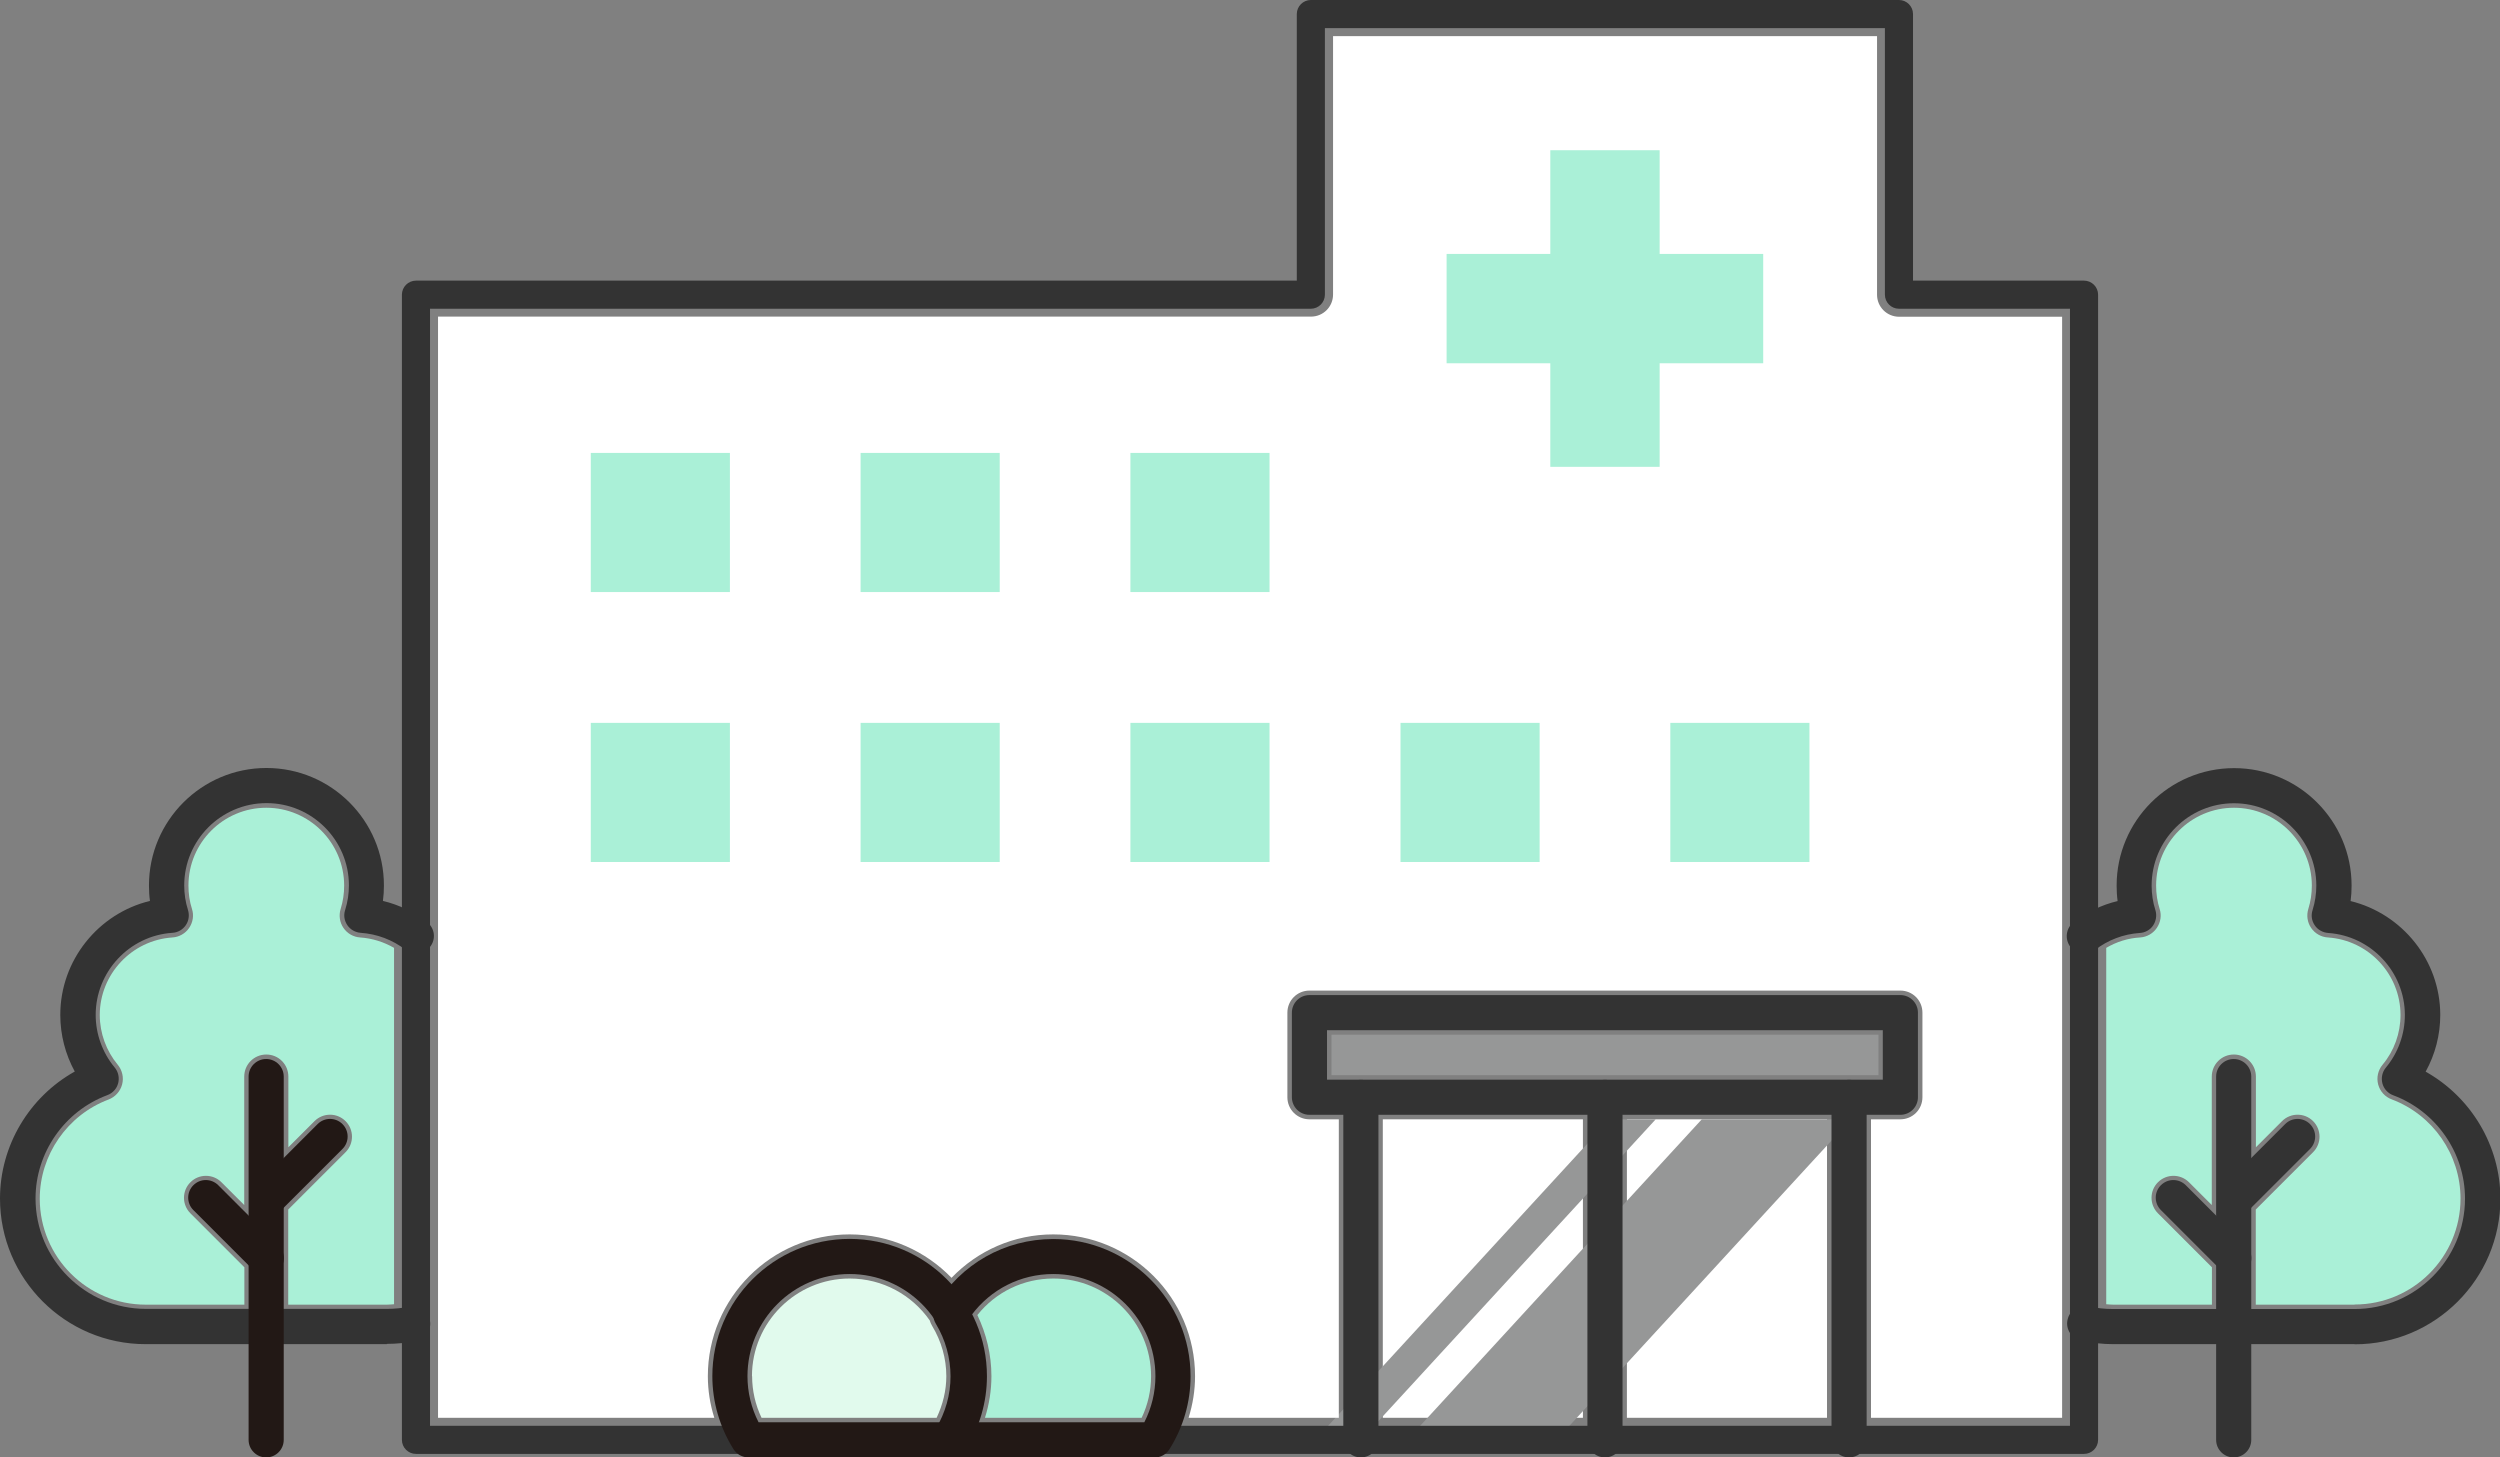 <svg viewBox="0 0 177.9 103.71" xmlns="http://www.w3.org/2000/svg"><rect x="0" y="0" width="177.9" height="103.71" fill="#808080" stroke="none"/><path d="m115.77 79.65h14.24v21.24h-14.24z" fill="#fff"/><path d="m98.4 79.65h14.24v21.24h-14.24z" fill="#fff"/><path d="m94.17 101.83h3.27l20.38-22.18h-3.27z" fill="#969797"/><path d="m100.72 101.83h10.62l20.38-22.18h-10.62z" fill="#969797"/><path d="m27.53 92.84h-7.02v-6.77l4.08-4.08c.61-.61.61-1.6 0-2.21s-1.6-.61-2.21 0l-1.86 1.86v-5.03c0-.87-.7-1.57-1.57-1.57s-1.57.7-1.57 1.57v9.14l-1.62-1.62c-.61-.61-1.6-.61-2.21 0s-.61 1.6 0 2.21l3.84 3.84v2.66h-7.02c-4.16 0-7.54-3.38-7.54-7.54 0-3.12 1.97-5.96 4.9-7.06.47-.18.83-.58.96-1.07s.01-1.01-.31-1.4c-.82-.99-1.28-2.25-1.28-3.54 0-2.9 2.27-5.33 5.17-5.52.48-.03.92-.28 1.19-.68s.35-.89.2-1.35c-.17-.53-.25-1.09-.25-1.66 0-3.06 2.49-5.54 5.54-5.54s5.54 2.49 5.54 5.54c0 .56-.08 1.12-.25 1.66-.14.46-.07.96.2 1.35.27.4.71.65 1.19.68.86.06 1.68.32 2.41.74v25.36c-.17.01-.34.03-.5.03z" fill="#aaf0d7"/><path d="m53.51 97.93c0-3.83 3.12-6.95 6.95-6.95 2.36 0 4.44 1.18 5.7 2.98.04.13.09.26.17.39.66 1.09 1.01 2.33 1.01 3.58 0 1.02-.25 2.03-.69 2.96h-12.46c-.44-.93-.67-1.94-.67-2.96z" fill="#e1faed"/><path d="m70.09 100.89c.3-.96.46-1.95.46-2.96 0-1.56-.37-3.03-1-4.35 1.31-1.64 3.27-2.6 5.41-2.6 3.83 0 6.95 3.12 6.95 6.95 0 1.03-.23 2.04-.67 2.96z" fill="#aaf0d7"/><path d="m94.75 73.63h38.92v2.88h-38.92z" fill="#969797"/><path d="m146.73 100.89h-13.59v-21.24h2.09c.87 0 1.57-.7 1.57-1.57v-6.02c0-.87-.7-1.57-1.57-1.57h-42.05c-.87 0-1.57.7-1.57 1.57v6.02c0 .87.7 1.57 1.57 1.57h2.09v21.24h-10.69c.3-.96.46-1.95.46-2.96 0-5.56-4.52-10.09-10.09-10.09-2.79 0-5.36 1.14-7.24 3.09-1.84-1.9-4.41-3.09-7.25-3.09-5.56 0-10.09 4.52-10.09 10.09 0 1.01.16 2.01.46 2.96h-19.66v-78.36h62.12c.87 0 1.57-.7 1.57-1.57v-18.39h38.71v18.4c0 .87.7 1.57 1.57 1.57h11.6v78.35z" fill="#fff"/><path d="m167.54 92.84h-7.02v-6.77l4.08-4.08c.61-.61.61-1.6 0-2.21s-1.6-.61-2.21 0l-1.86 1.86v-5.03c0-.87-.7-1.57-1.57-1.57s-1.57.7-1.57 1.57v9.14l-1.62-1.62c-.61-.61-1.6-.61-2.21 0s-.61 1.6 0 2.21l3.84 3.84v2.66h-7.02c-.17 0-.34-.02-.5-.03v-25.36c.73-.43 1.55-.69 2.41-.74.48-.03.92-.28 1.19-.68s.35-.89.2-1.35c-.17-.53-.25-1.09-.25-1.66 0-3.06 2.49-5.54 5.54-5.54s5.54 2.49 5.54 5.54c0 .56-.08 1.12-.25 1.66-.14.46-.07.96.2 1.35.27.4.71.65 1.19.68 2.9.19 5.17 2.62 5.17 5.52 0 1.29-.45 2.55-1.28 3.54-.32.39-.44.91-.31 1.4s.49.89.96 1.06c2.93 1.1 4.9 3.93 4.9 7.06 0 4.16-3.38 7.54-7.54 7.54z" fill="#aaf0d7"/><path d="m148.3 103.46h-118.7c-.55 0-1-.45-1-1v-81.49c0-.55.45-1 1-1h62.68v-18.97c0-.55.45-1 1-1h41.85c.55 0 1 .45 1 1v18.97h12.17c.55 0 1 .45 1 1v81.49c0 .55-.45 1-1 1zm-117.7-2h116.7v-79.49h-12.17c-.55 0-1-.45-1-1v-18.97h-39.85v18.97c0 .55-.45 1-1 1h-62.68z" fill="#333"/><path d="m102.94 18.07h7.38v-7.38h7.78v7.38h7.37v7.78h-7.37v7.37h-7.78v-7.37h-7.38z" fill="#aaf0d7"/><g fill="#333"><path d="m131.58 103.71c-.69 0-1.25-.56-1.25-1.25v-24.37c0-.69.56-1.25 1.25-1.25s1.25.56 1.25 1.25v24.37c0 .69-.56 1.25-1.25 1.25z"/><path d="m96.84 103.71c-.69 0-1.25-.56-1.25-1.25v-24.37c0-.69.56-1.25 1.25-1.25s1.25.56 1.25 1.25v24.37c0 .69-.56 1.25-1.25 1.25z"/><path d="m135.23 79.33h-42.05c-.69 0-1.25-.56-1.25-1.25v-6.02c0-.69.56-1.25 1.25-1.25h42.05c.69 0 1.25.56 1.25 1.25v6.02c0 .69-.56 1.25-1.25 1.25zm-40.8-2.5h39.55v-3.52h-39.55z"/><path d="m114.21 103.71c-.69 0-1.25-.56-1.25-1.25v-24.37c0-.69.56-1.25 1.25-1.25s1.25.56 1.25 1.25v24.37c0 .69-.56 1.25-1.25 1.25z"/></g><g fill="#aaf0d7"><path d="m61.24 32.24h9.9v9.9h-9.9z" transform="matrix(-1 0 0 -1 132.38 74.37)"/><path d="m80.45 32.24h9.9v9.9h-9.9z" transform="matrix(-1 0 0 -1 170.79 74.37)"/><path d="m42.03 32.24h9.9v9.9h-9.9z" transform="matrix(-1 0 0 -1 93.97 74.37)"/><path d="m61.24 51.44h9.9v9.9h-9.9z" transform="matrix(-1 0 0 -1 132.38 112.78)"/><path d="m80.45 51.44h9.9v9.9h-9.9z" transform="matrix(-1 0 0 -1 170.79 112.78)"/><path d="m99.65 51.44h9.9v9.9h-9.9z" transform="matrix(-1 0 0 -1 209.21 112.78)"/><path d="m118.86 51.44h9.9v9.9h-9.9z" transform="matrix(-1 0 0 -1 247.62 112.78)"/><path d="m42.03 51.44h9.9v9.9h-9.9z" transform="matrix(-1 0 0 -1 93.97 112.78)"/></g><path d="m27.53 95.65h-17.17c-5.71 0-10.36-4.65-10.36-10.36 0-3.77 2.08-7.23 5.32-9.04-.67-1.23-1.03-2.61-1.03-4.03 0-3.89 2.71-7.22 6.38-8.11-.05-.36-.07-.73-.07-1.1 0-4.61 3.75-8.36 8.36-8.36s8.36 3.75 8.36 8.36c0 .37-.02.73-.07 1.1 1.14.27 2.2.79 3.14 1.51.55.42.65 1.21.22 1.75-.42.55-1.21.65-1.75.22-.92-.71-2.03-1.13-3.19-1.21-.38-.03-.73-.22-.95-.54s-.28-.71-.16-1.08c.18-.57.27-1.16.27-1.75 0-3.23-2.63-5.86-5.86-5.86s-5.86 2.63-5.86 5.86c0 .6.09 1.19.27 1.75.11.37.06.76-.16 1.08s-.57.52-.95.54c-3.06.2-5.46 2.77-5.46 5.84 0 1.36.48 2.69 1.35 3.74.26.31.35.73.25 1.12s-.39.71-.77.85c-3.06 1.14-5.11 4.1-5.11 7.35 0 4.33 3.53 7.86 7.86 7.86h17.14c.53 0 1.07-.05 1.59-.16.68-.14 1.34.3 1.47.97.14.68-.3 1.34-.97 1.47-.68.14-1.39.21-2.09.21z" fill="#333"/><path d="m18.94 103.71c-.69 0-1.25-.56-1.25-1.25v-25.85c0-.69.56-1.25 1.25-1.25s1.25.56 1.25 1.25v25.85c0 .69-.56 1.25-1.25 1.25z" fill="#221815"/><path d="m19.18 86.43c-.32 0-.64-.12-.88-.37-.49-.49-.49-1.28 0-1.77l4.3-4.3c.49-.49 1.28-.49 1.77 0s.49 1.28 0 1.77l-4.3 4.3c-.24.24-.56.37-.88.37z" fill="#221815"/><path d="m18.94 90.78c-.32 0-.64-.12-.88-.37l-4.3-4.3c-.49-.49-.49-1.28 0-1.77s1.28-.49 1.77 0l4.3 4.3c.49.49.49 1.28 0 1.77-.24.24-.56.37-.88.37z" fill="#221815"/><g fill="#333"><path d="m167.54 95.65h-17.17c-.77 0-1.55-.09-2.3-.26-.67-.15-1.1-.82-.94-1.49.15-.67.82-1.1 1.5-.94.57.13 1.16.19 1.75.19h17.17c4.33 0 7.86-3.53 7.86-7.86 0-3.25-2.05-6.21-5.11-7.35-.38-.14-.67-.46-.77-.85s-.01-.81.25-1.12c.87-1.05 1.35-2.38 1.35-3.74 0-3.07-2.4-5.63-5.46-5.84-.38-.03-.73-.22-.95-.54s-.28-.71-.16-1.08c.18-.57.27-1.16.27-1.75 0-3.23-2.63-5.86-5.86-5.86s-5.86 2.63-5.86 5.86c0 .6.09 1.19.27 1.75.11.37.05.76-.16 1.08s-.57.52-.95.54c-1.17.08-2.27.5-3.19 1.21-.55.42-1.33.32-1.75-.22-.42-.55-.32-1.33.22-1.75.94-.72 2-1.24 3.14-1.51-.05-.36-.07-.73-.07-1.1 0-4.61 3.75-8.36 8.36-8.36s8.36 3.75 8.36 8.36c0 .37-.02.73-.07 1.1 3.67.9 6.38 4.22 6.38 8.11 0 1.41-.36 2.8-1.04 4.03 3.23 1.81 5.32 5.27 5.32 9.04 0 5.71-4.65 10.36-10.36 10.36z"/><path d="m158.95 103.71c-.69 0-1.25-.56-1.25-1.25v-25.85c0-.69.56-1.25 1.25-1.25s1.25.56 1.25 1.25v25.85c0 .69-.56 1.25-1.25 1.25z"/><path d="m159.19 86.43c-.32 0-.64-.12-.88-.37-.49-.49-.49-1.28 0-1.77l4.3-4.3c.49-.49 1.28-.49 1.77 0s.49 1.28 0 1.77l-4.3 4.3c-.24.24-.56.37-.88.37z"/><path d="m158.95 90.78c-.32 0-.64-.12-.88-.37l-4.3-4.3c-.49-.49-.49-1.28 0-1.77s1.28-.49 1.77 0l4.3 4.3c.49.49.49 1.28 0 1.77-.24.24-.56.37-.88.37z"/></g><path d="m67.67 103.71h-14.41c-.43 0-.83-.22-1.06-.58-.98-1.56-1.51-3.36-1.51-5.2 0-5.39 4.38-9.77 9.77-9.77s9.77 4.38 9.77 9.77c0 1.84-.52 3.63-1.51 5.2-.23.36-.63.58-1.06.58zm-13.69-2.5h12.96c.52-1.02.79-2.14.79-3.28 0-4.01-3.26-7.27-7.27-7.27s-7.27 3.26-7.27 7.27c0 1.14.27 2.26.79 3.28z" fill="#221815"/><path d="m82.16 103.71h-14.41c-.43 0-.82-.22-1.05-.57-.02-.04-.09-.15-.11-.19-.24-.4-.23-.88 0-1.28.69-1.14 1.05-2.43 1.05-3.73s-.36-2.61-1.05-3.75c-.24-.4-.24-.9 0-1.29 1.79-2.96 4.91-4.73 8.36-4.73 5.39 0 9.77 4.38 9.77 9.77 0 1.84-.52 3.63-1.51 5.2-.23.36-.63.58-1.06.58zm-12.59-2.5h11.86c.52-1.02.79-2.14.79-3.28 0-4.01-3.26-7.27-7.27-7.27-2.33 0-4.46 1.09-5.83 2.94.67 1.35 1.02 2.83 1.02 4.33 0 1.12-.2 2.23-.58 3.28z" fill="#221815"/></svg>